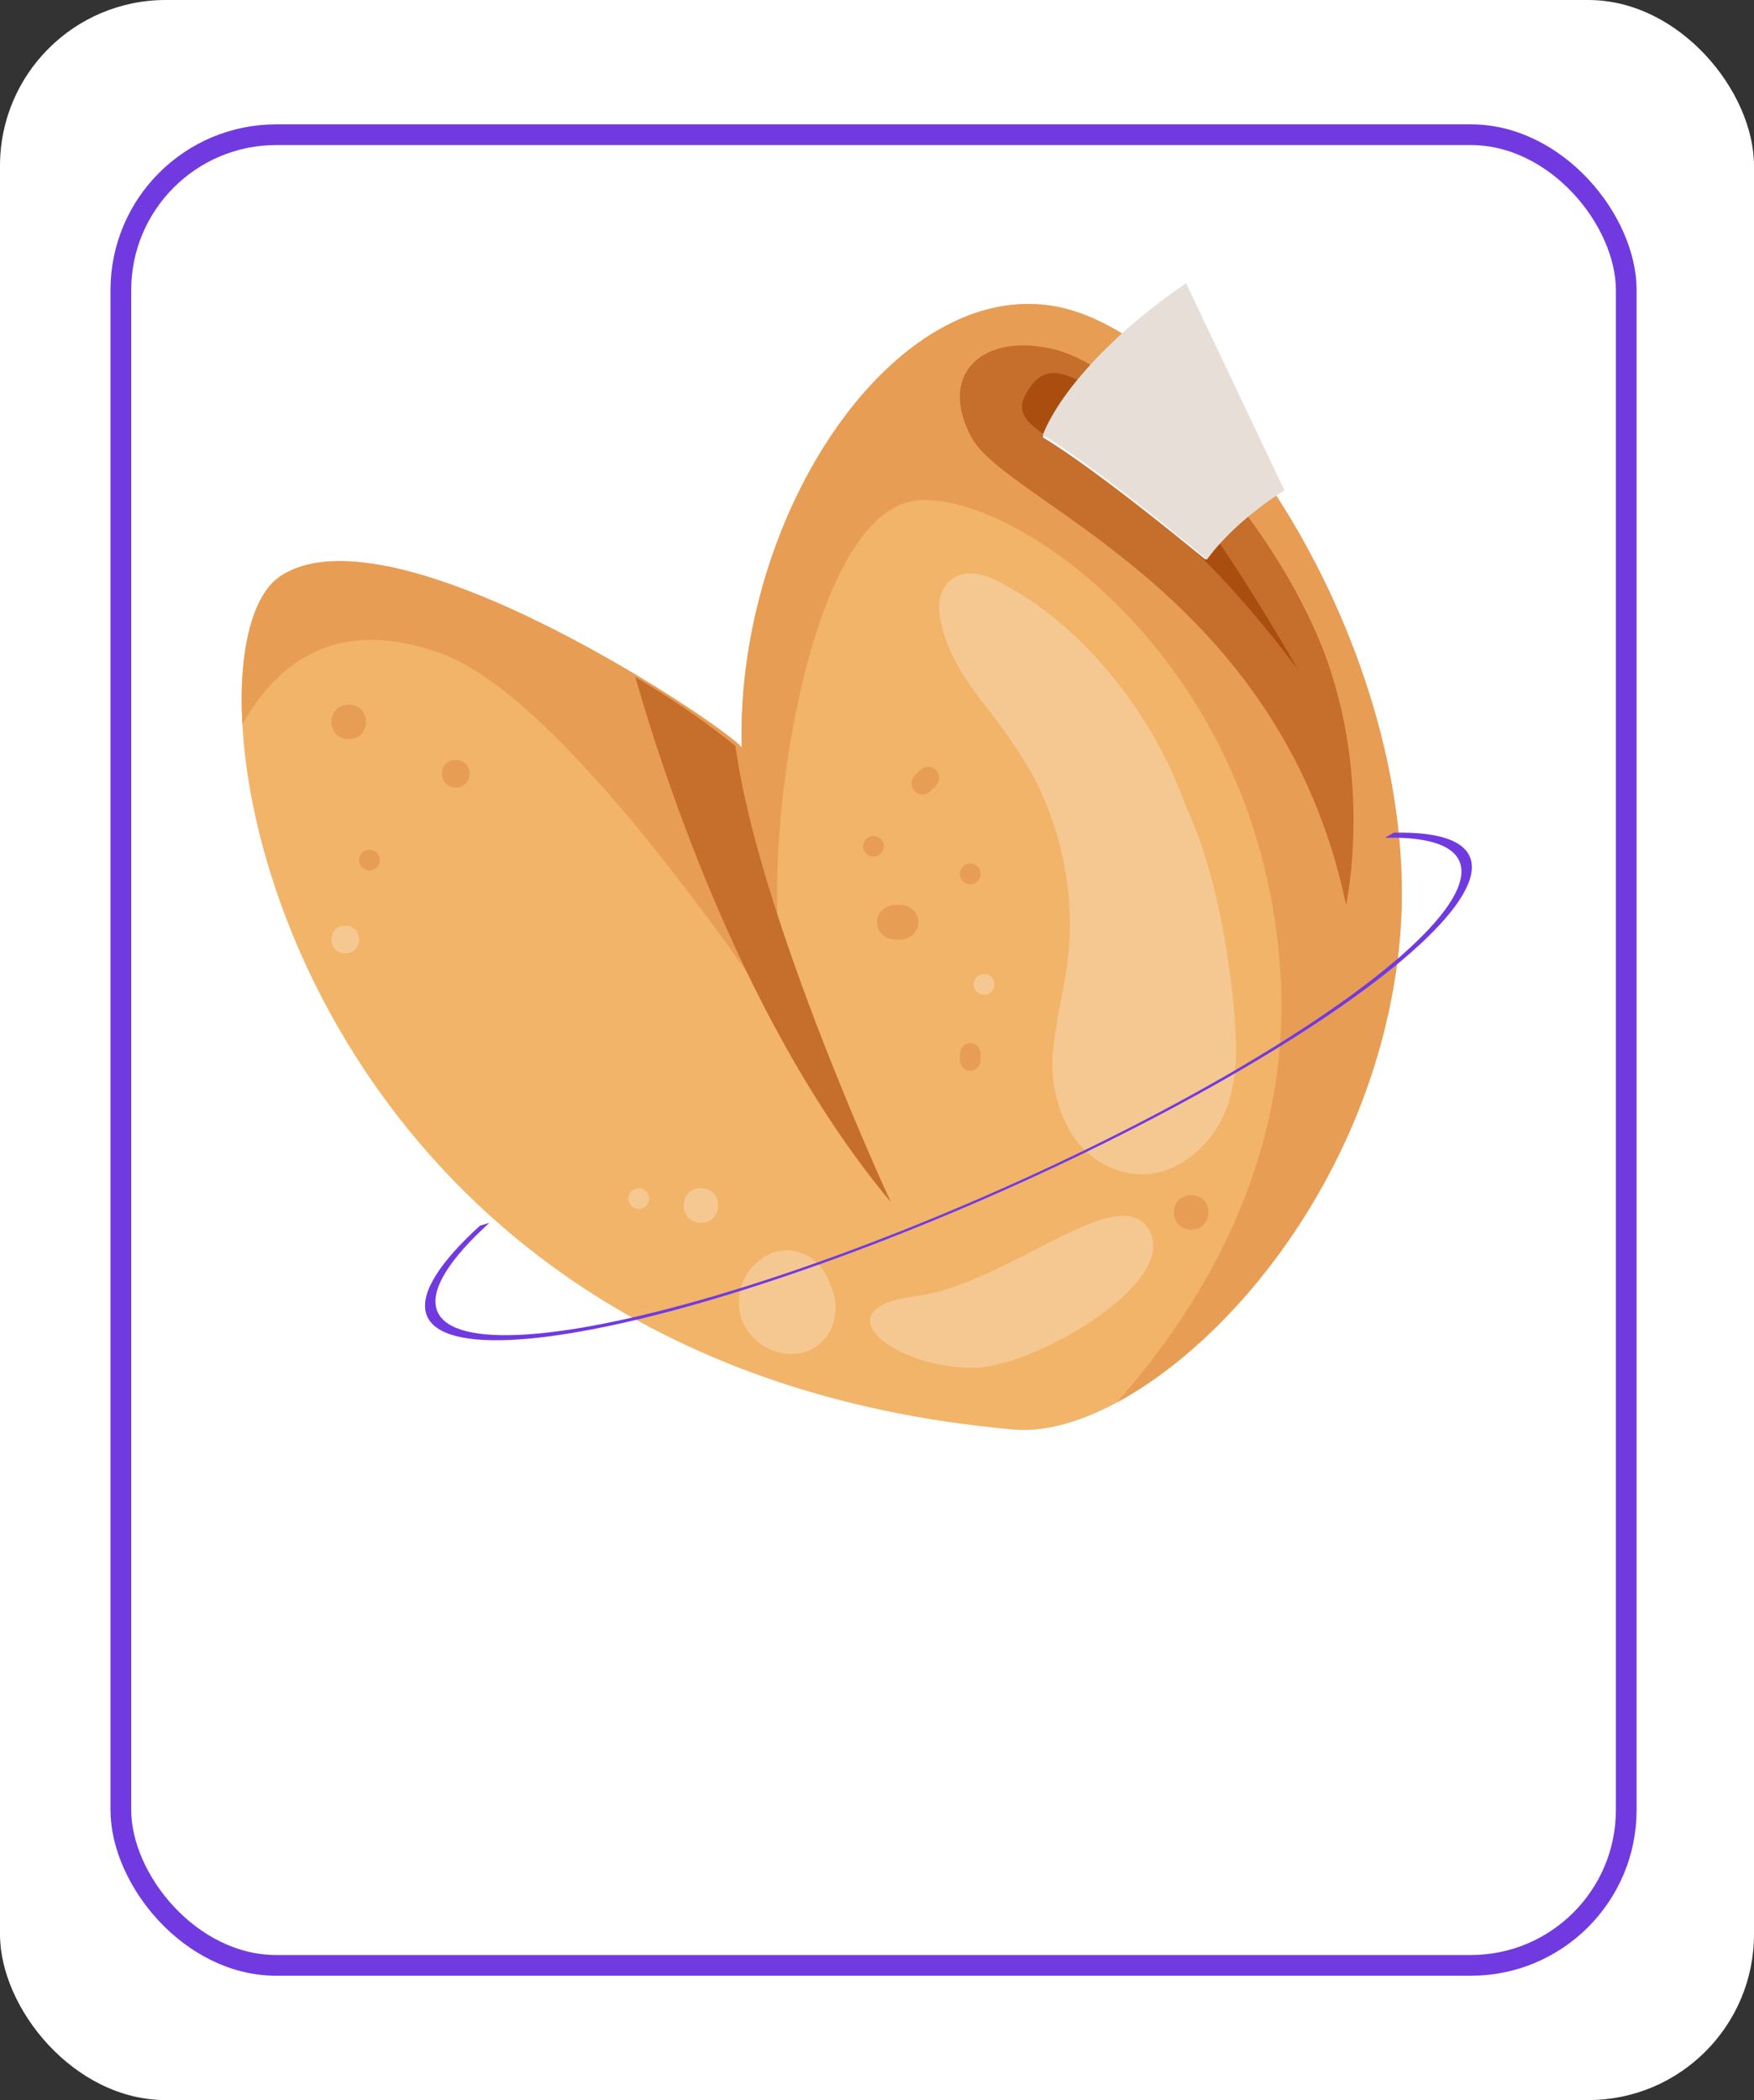 <?xml version="1.0" encoding="UTF-8"?> <svg xmlns="http://www.w3.org/2000/svg" width="254" height="304" viewBox="0 0 254 304" fill="none"><rect x="0" y="0" width="254" height="304" fill="#333333" stroke="none"/> <rect width="254" height="304" rx="24" fill="white"></rect> <g clip-path="url(#clip0_1231_14967)"> <path d="M146.859 206.939C165.298 208.545 198.318 178.014 202.599 137.119C206.879 96.224 176.02 48.587 152.858 44.357C129.696 40.128 106.554 74.151 107.408 108.193C105.7 105.64 56.813 72.445 40.515 83.507C24.216 94.568 39.66 197.574 146.859 206.939Z" fill="#F1B469"></path> <path d="M119 159C121.841 164.272 125.188 169.293 129 174C129 174 125.129 167.86 119 159Z" fill="#E89D54"></path> <path d="M40.514 83.459C36.605 86.123 34.484 94.105 35.108 104.821C40.353 95.622 48.944 89.256 63.716 94.534C80.597 100.521 106.402 137.258 120.219 158.53C116.481 151.207 112.984 142.027 112.592 132.848C111.738 112.414 118.621 73.242 133.181 72.394C147.742 71.546 182.872 96.241 185.454 141.359C187.022 168.907 172.944 190.398 161.729 203C179.274 193.571 199.321 168.358 202.597 137.148C206.888 96.241 176.019 48.588 152.857 44.358C129.695 40.127 106.553 74.16 107.407 108.214C105.699 105.6 56.812 72.394 40.514 83.459Z" fill="#E89D54"></path> <path d="M129 174C129 174 109.86 132.852 106.506 107.978C101.917 104.303 97.069 100.968 92 98C96.425 113.425 108.243 149.215 129 174Z" fill="#C66E2C"></path> <path d="M194.928 131C194.928 131 199.22 111.338 190.626 91.676C182.032 72.014 163.111 53.213 152.794 50.609C142.477 48.005 135.595 54.025 140.754 63.43C145.912 72.835 185.468 85.676 194.928 131Z" fill="#C66E2C"></path> <path d="M140.977 198C149.335 198 170.695 185.927 166.447 178.161C162.199 170.395 146.071 185.927 132.481 187.646C118.891 189.365 129.088 198 140.977 198Z" fill="#F6C891"></path> <path d="M136.408 90.738C137.413 94.874 139.867 98.49 142.441 101.858C145.134 105.184 147.552 108.719 149.67 112.43C151.641 116.204 153.082 120.227 153.953 124.387C154.829 128.539 155.12 132.791 154.818 137.022C154.496 141.785 153.129 146.398 152.606 151.141C151.971 155.439 152.776 159.825 154.899 163.626C155.883 165.404 157.294 166.914 159.007 168.023C160.721 169.132 162.684 169.805 164.722 169.983C168.985 170.232 172.907 167.721 175.4 164.473C178.155 160.876 179.01 156.282 179 151.858C178.905 147.491 178.502 143.136 177.793 138.825C177.227 134.794 176.415 130.801 175.36 126.868C174.41 123.365 173.187 119.94 171.7 116.625C169.515 110.593 166.435 104.918 162.56 99.786C157.603 93.279 151.229 87.281 143.698 83.784C141.435 82.737 138.67 82.478 137.031 84.66C135.644 86.394 135.895 88.696 136.408 90.738Z" fill="#F6C891"></path> <path d="M107.154 190.067C107.411 191.245 107.961 192.337 108.75 193.24C109.447 194.056 110.3 194.721 111.256 195.194C112.213 195.667 113.254 195.938 114.317 195.991C115.459 196.051 116.596 195.797 117.608 195.255C118.62 194.712 119.469 193.903 120.065 192.911C120.551 192.043 120.855 191.083 120.96 190.09C121.064 189.097 120.966 188.093 120.672 187.14C120.563 186.821 120.434 186.509 120.288 186.206C120.005 185.102 119.464 184.084 118.712 183.238C117.923 182.307 116.888 181.624 115.73 181.271C114.571 180.918 113.338 180.91 112.175 181.246C111.024 181.63 109.981 182.291 109.135 183.172C108.289 184.054 107.665 185.13 107.315 186.309C106.959 187.529 106.904 188.819 107.154 190.067Z" fill="#F6C891"></path> <path d="M188 97C188 97 158.298 44.238 149.516 55.604C142.476 64.675 160.743 60.475 188 97Z" fill="#AA4E0F"></path> <path d="M126.5 124C126.898 124 127.279 123.842 127.561 123.561C127.842 123.279 128 122.898 128 122.5C128 122.102 127.842 121.721 127.561 121.439C127.279 121.158 126.898 121 126.5 121C126.102 121 125.721 121.158 125.439 121.439C125.158 121.721 125 122.102 125 122.5C125 122.898 125.158 123.279 125.439 123.561C125.721 123.842 126.102 124 126.5 124Z" fill="#E89D54"></path> <path d="M140.5 128C140.898 128 141.279 127.842 141.561 127.561C141.842 127.279 142 126.898 142 126.5C142 126.102 141.842 125.721 141.561 125.439C141.279 125.158 140.898 125 140.5 125C140.102 125 139.721 125.158 139.439 125.439C139.158 125.721 139 126.102 139 126.5C139 126.898 139.158 127.279 139.439 127.561C139.721 127.842 140.102 128 140.5 128Z" fill="#E89D54"></path> <path d="M139.132 154.017C139.195 154.212 139.302 154.388 139.443 154.528C139.571 154.685 139.737 154.8 139.924 154.859C140.101 154.959 140.299 155.008 140.499 154.999L140.904 154.939C141.156 154.869 141.384 154.726 141.564 154.528L141.8 154.207C141.931 153.964 142 153.687 141.998 153.406V152.594C142.01 152.383 141.968 152.171 141.875 151.983C141.813 151.788 141.706 151.613 141.564 151.472C141.434 151.319 141.268 151.205 141.084 151.142C140.904 151.04 140.702 150.991 140.499 151.001L140.103 151.061C139.852 151.132 139.624 151.274 139.443 151.472L139.208 151.793C139.078 152.038 139.006 152.313 139 152.594V153.406C138.996 153.618 139.041 153.828 139.132 154.017Z" fill="#E89D54"></path> <path d="M66 114C68.667 114 68.667 110 66 110C63.333 110 63.333 114 66 114Z" fill="#E89D54"></path> <path d="M53.5 126C53.898 126 54.279 125.842 54.561 125.561C54.842 125.279 55 124.898 55 124.5C55 124.102 54.842 123.721 54.561 123.439C54.279 123.158 53.898 123 53.5 123C53.102 123 52.721 123.158 52.439 123.439C52.158 123.721 52 124.102 52 124.5C52 124.898 52.158 125.279 52.439 125.561C52.721 125.842 53.102 126 53.5 126Z" fill="#E89D54"></path> <path d="M50.5 107C53.828 107 53.838 102 50.5 102C47.162 102 47.172 107 50.5 107Z" fill="#E89D54"></path> <path d="M132.13 114.02C132.199 114.216 132.312 114.394 132.461 114.54L132.782 114.78C133.027 114.927 133.308 115.003 133.594 115L134.015 114.94C134.279 114.869 134.521 114.731 134.716 114.54L135.528 113.73C135.812 113.415 135.979 113.013 136 112.59C136.005 112.378 135.956 112.168 135.859 111.98C135.796 111.784 135.682 111.608 135.528 111.47L135.208 111.22C134.964 111.079 134.688 111.003 134.406 111L133.975 111.06C133.708 111.13 133.465 111.272 133.273 111.47L132.461 112.28C132.31 112.42 132.197 112.595 132.13 112.79C132.044 112.982 132 113.19 132 113.4C132 113.61 132.044 113.818 132.13 114.01V114.02Z" fill="#E89D54"></path> <path d="M127.11 134.199C127.234 134.614 127.464 134.993 127.78 135.302L128.292 135.651C128.693 135.874 129.148 135.994 129.612 136H130.409C130.751 136.006 131.09 135.931 131.394 135.783C131.708 135.668 131.994 135.491 132.231 135.264C132.469 135.036 132.653 134.763 132.773 134.463C132.928 134.171 133.006 133.847 133 133.52C133 133.293 132.931 133.076 132.901 132.85C132.788 132.425 132.557 132.037 132.231 131.728L131.7 131.341C131.303 131.116 130.85 130.999 130.39 131.002H129.592C129.25 130.988 128.911 131.059 128.607 131.209C128.29 131.319 128.003 131.495 127.765 131.723C127.526 131.951 127.343 132.226 127.228 132.529C127.065 132.818 126.987 133.144 127.002 133.472L127.11 134.199Z" fill="#E89D54"></path> <path d="M172.5 178C175.828 178 175.838 173 172.5 173C169.162 173 169.172 178 172.5 178Z" fill="#E89D54"></path> <path d="M101.502 177C104.833 177 104.833 172 101.502 172C98.171 172 98.161 177 101.502 177Z" fill="#F6C891"></path> <path d="M50 138C52.662 138 52.672 134 50 134C47.328 134 47.338 138 50 138Z" fill="#F6C891"></path> <path d="M142.5 144C142.898 144 143.279 143.842 143.561 143.561C143.842 143.279 144 142.898 144 142.5C144 142.102 143.842 141.721 143.561 141.439C143.279 141.158 142.898 141 142.5 141C142.102 141 141.721 141.158 141.439 141.439C141.158 141.721 141 142.102 141 142.5C141 142.898 141.158 143.279 141.439 143.561C141.721 143.842 142.102 144 142.5 144Z" fill="#F6C891"></path> <path d="M92.5 175C92.898 175 93.279 174.842 93.561 174.561C93.842 174.279 94 173.898 94 173.5C94 173.102 93.842 172.721 93.561 172.439C93.279 172.158 92.898 172 92.5 172C92.102 172 91.721 172.158 91.439 172.439C91.158 172.721 91 173.102 91 173.5C91 173.898 91.158 174.279 91.439 174.561C91.721 174.842 92.102 175 92.5 175Z" fill="#F6C891"></path> <path d="M174.56 81C174.56 81 185.898 64.148 216 61.739C216 61.739 204.621 35.252 195.691 32C178.634 33.606 155.877 51.261 151 63.305C159.128 68.163 174.56 81 174.56 81Z" fill="white"></path> <path d="M151 62.969C159.206 67.889 174.786 81 174.786 81C174.786 81 178.149 75.938 186 70.977L171.767 41C162.001 47.581 153.725 56.156 151 62.969Z" fill="#E7DFD7"></path> </g> <rect x="17.5" y="19.5" width="218" height="265" rx="22.5" stroke="#713AE0" stroke-width="3"></rect> <path d="M69.511 177.42C63.62 182.772 60.917 187.114 61.672 190.016C62.426 192.918 66.612 194.28 73.813 193.966C81.014 193.652 90.982 191.673 102.729 188.226C114.476 184.779 127.594 179.983 140.785 174.312C153.975 168.642 166.781 162.295 177.933 155.899C189.084 149.502 198.196 143.28 204.364 137.846C210.533 132.413 213.544 127.958 213.101 124.922C212.657 121.887 208.774 120.375 201.835 120.539L200.551 121.271C207.351 121.111 211.157 122.592 211.592 125.567C212.026 128.542 209.075 132.908 203.029 138.233C196.984 143.558 188.054 149.657 177.124 155.926C166.194 162.195 153.644 168.416 140.716 173.973C127.788 179.53 114.931 184.231 103.418 187.609C91.906 190.988 82.136 192.927 75.079 193.235C68.021 193.542 63.919 192.208 63.18 189.364C62.44 186.519 65.089 182.264 70.863 177.018L69.511 177.42Z" fill="#713AE0"></path> <defs> <clipPath id="clip0_1231_14967"> <rect width="181" height="175" fill="white" transform="matrix(-1 0 0 -1 216 207)"></rect> </clipPath> </defs> </svg> 